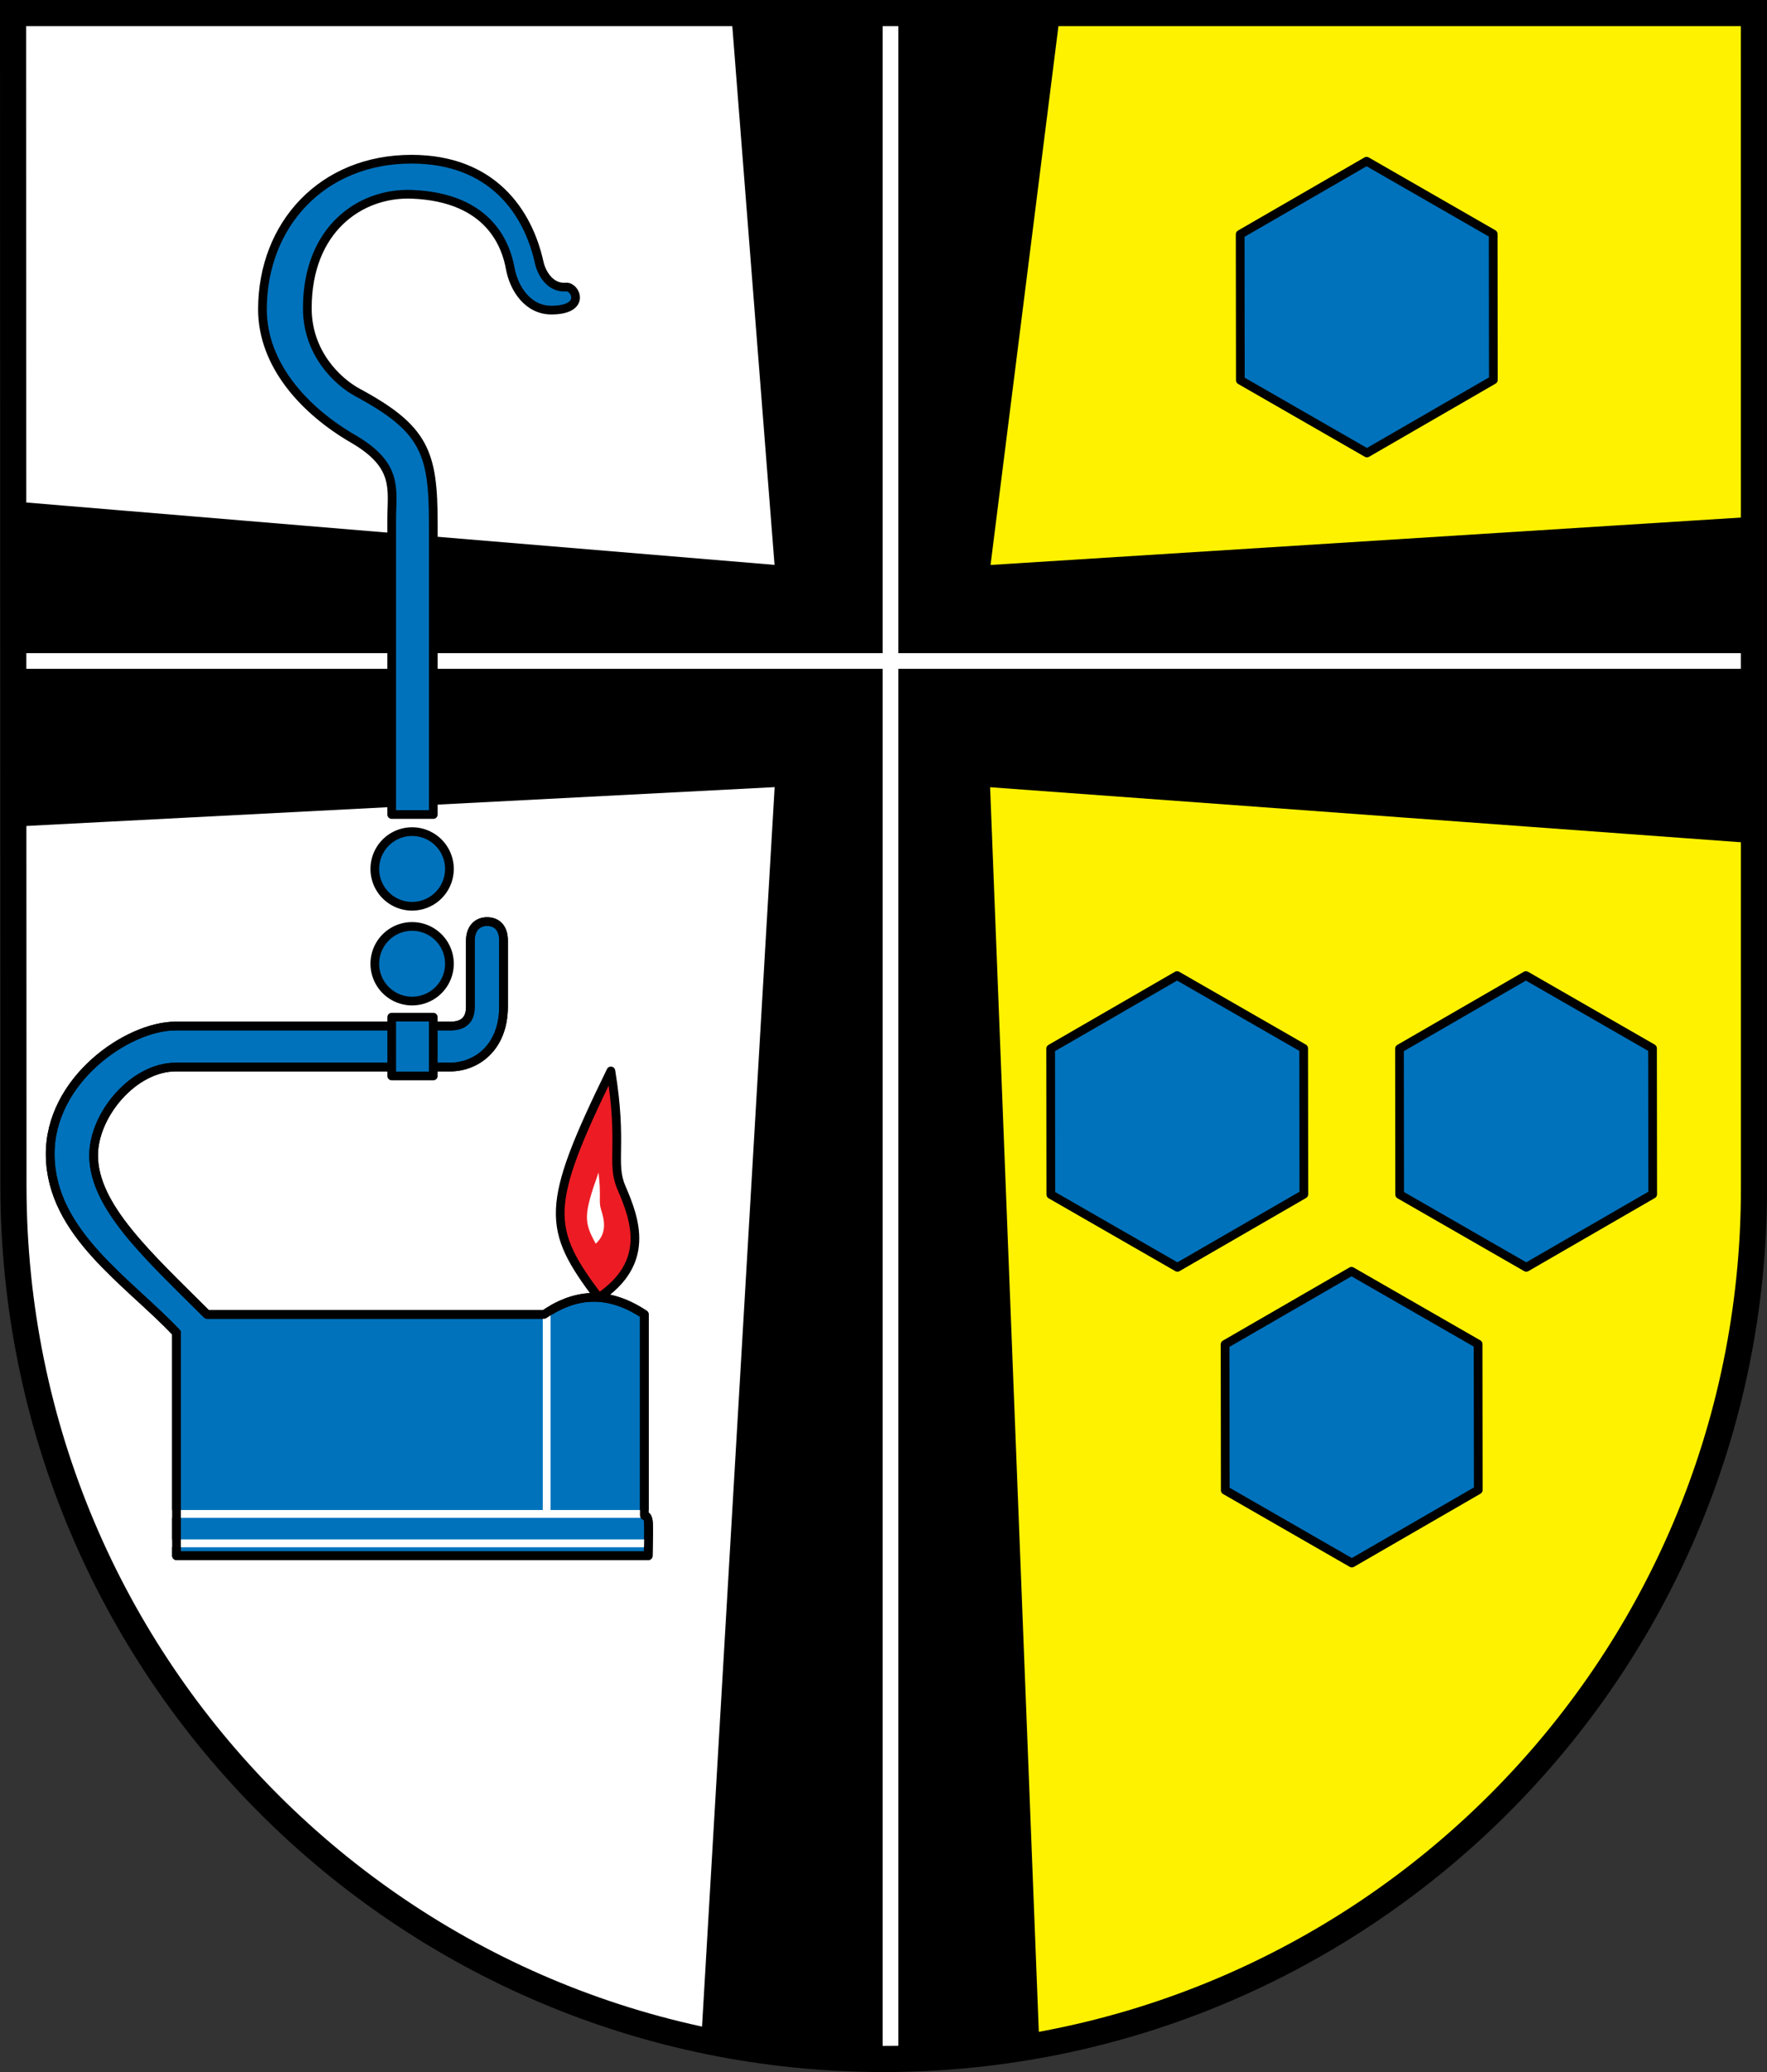 <?xml version="1.0" encoding="UTF-8" standalone="no"?>
<!-- Created with Inkscape (http://www.inkscape.org/) -->

<svg
   xmlns:dc="http://purl.org/dc/elements/1.1/"
   xmlns:cc="http://creativecommons.org/ns#"
   xmlns:rdf="http://www.w3.org/1999/02/22-rdf-syntax-ns#"
   xmlns:svg="http://www.w3.org/2000/svg"
   xmlns="http://www.w3.org/2000/svg"
   version="1.1"
   width="719.281"
   height="843.312"
   id="svg3884">
  <rect width="100%" height="100%" fill="#333333" stroke="none"/>
  <defs
     id="defs3886" />
  <g
     transform="translate(1048.219,675)"
     id="layer1">
    <g
       id="g4056">
      <path
         d="m -688.571,-669.691 -354.331,0 0,478.346 c 0,196.937 158.829,354.331 354.331,354.331 z"
         id="path3012"
         style="fill:#ffffff;fill-opacity:1;fill-rule:nonzero;stroke:none;display:inline" />
      <path
         d="m -688.571,162.986 c 195.501,0 354.387,-159.449 354.361,-354.331 l -0.061,-478.346 -354.3,0 z"
         id="path3264"
         style="fill:#fff200;fill-opacity:1;fill-rule:nonzero;stroke:none;display:inline" />
      <path
         d="m -748.824,-670.393 17.821,227.234 -311.835,-25.993 1.103,128.754 310.732,-16.118 -30.098,513.69 c 22.538,4.514 48.711,5.804 72.545,5.804 21.765,0 40.93,-1.974 61.638,-5.75 l -20.109,-513.743 309.926,22.712 3.54,-129.165 -313.467,19.81 28.458,-225.806 z"
         id="rect3015"
         style="fill:#000000;stroke:#000000;stroke-width:3.543;stroke-miterlimit:4" />
      <path
         d="m -1040.266,-405.983 703.091,0"
         id="path3789"
         style="fill:#0000ff;stroke:#ffffff;stroke-width:6.378;stroke-linecap:butt;stroke-linejoin:miter;stroke-miterlimit:4;stroke-opacity:1;stroke-dasharray:none" />
      <path
         d="m -685.737,162.986 0,-832.677"
         id="path3791"
         style="fill:#0000ff;stroke:#ffffff;stroke-width:6.378;stroke-linecap:butt;stroke-linejoin:miter;stroke-miterlimit:4;stroke-opacity:1;stroke-dasharray:none" />
      <path
         d="m 563.571,168.791 0.056,47.045 -40.714,23.571 -40.771,-23.474 -0.056,-47.045 40.714,-23.571 z"
         transform="matrix(1.264,0,0,1.262,-1152.75,-792.77)"
         id="path3795"
         style="fill:#0072bc;fill-opacity:1;stroke:#000000;stroke-width:2.805;stroke-linecap:round;stroke-linejoin:round;stroke-miterlimit:4;stroke-opacity:1;stroke-dasharray:none" />
      <path
         d="m 563.571,168.791 0.056,47.045 -40.714,23.571 -40.771,-23.474 -0.056,-47.045 40.714,-23.571 z"
         transform="matrix(1.264,0,0,1.262,-1229.893,-461.341)"
         id="path3797"
         style="fill:#0072bc;fill-opacity:1;stroke:#000000;stroke-width:2.805;stroke-linecap:round;stroke-linejoin:round;stroke-miterlimit:4;stroke-opacity:1;stroke-dasharray:none" />
      <path
         d="m 563.571,168.791 0.056,47.045 -40.714,23.571 -40.771,-23.474 -0.056,-47.045 40.714,-23.571 z"
         transform="matrix(1.264,0,0,1.262,-1087.893,-461.341)"
         id="path3799"
         style="fill:#0072bc;fill-opacity:1;stroke:#000000;stroke-width:2.805;stroke-linecap:round;stroke-linejoin:round;stroke-miterlimit:4;stroke-opacity:1;stroke-dasharray:none" />
      <path
         d="m 563.571,168.791 0.056,47.045 -40.714,23.571 -40.771,-23.474 -0.056,-47.045 40.714,-23.571 z"
         transform="matrix(1.264,0,0,1.262,-1158.893,-340.984)"
         id="path3801"
         style="fill:#0072bc;fill-opacity:1;stroke:#000000;stroke-width:2.805;stroke-linecap:round;stroke-linejoin:round;stroke-miterlimit:4;stroke-opacity:1;stroke-dasharray:none" />
      <path
         d="m -817.812,-558.174 c -6.551,0.561 -10.013,-5.85 -10.916,-9.957 -4.519,-20.554 -19.006,-42.026 -51.89,-42.074 -36.49,-0.053 -60.706,26.711 -60.763,61.018 -0.037,22.686 17.146,41.341 36.921,52.806 18.671,10.825 15.689,20.544 15.689,32.605 l 0,120.279 16.932,0 0,-118.494 c 0,-28.701 -3.442,-38.485 -30.743,-53.214 -8.506,-4.589 -20.519,-16.283 -20.536,-34.286 -0.029,-32.241 21.534,-47.214 42.5,-46.429 32.103,1.202 38.51,21.44 40.087,30.123 1.495,8.233 7.16,17.034 16.791,17.007 14.328,-0.039 9.849,-9.721 5.928,-9.385 z"
         id="path3803"
         style="fill:#0072bc;fill-opacity:1;stroke:#000000;stroke-width:3.543;stroke-linecap:butt;stroke-linejoin:round;stroke-miterlimit:4;stroke-opacity:1;stroke-dasharray:none" />
      <path
         d="m 106.299,423.425 a 8.858,8.858 0 1 1 -17.717,0 8.858,8.858 0 1 1 17.717,0 z"
         transform="matrix(1.714,0,0,1.714,-1047.473,-1008.513)"
         id="path3822"
         style="fill:#0072bc;fill-opacity:1;stroke:#000000;stroke-width:2.068;stroke-linecap:round;stroke-linejoin:round;stroke-miterlimit:4;stroke-opacity:1;stroke-dasharray:none" />
      <path
         d="m -799.547,-239.134 c -27.114,55.517 -26.167,64.07 -4.953,92.273 21.264,-14.248 14.86,-31.736 9.239,-44.773 -4.353,-10.096 0.659,-17.242 -4.286,-47.5 z"
         id="path3844"
         style="fill:#ed1c24;fill-opacity:1;stroke:#000000;stroke-width:3.543;stroke-linecap:butt;stroke-linejoin:round;stroke-miterlimit:4;stroke-opacity:1;stroke-dasharray:none" />
      <path
         d="m -843.248,-265.367 c 0,16.96 -11.302,24.655 -21.77,24.655 l -111.681,0 c -17.135,0 -33.377,19.375 -33.412,35.886 -0.043,20.878 22.373,41.059 46.171,64.782 l 137.172,0 c 12.002,-8.06 25.149,-10.396 40.843,0 l 0,81.833 c 2.185,0.191 1.751,2.762 1.584,16.385 l -192.041,0 0,-90.77 c -19.614,-20.81 -51.025,-40.345 -51.406,-72.231 -0.365,-30.535 31.425,-52.592 51.089,-52.592 l 111.86,0 c 3.873,0 8.078,-1.379 8.078,-7.716 l 0,-26.982 c 0,-5.122 2.931,-7.79 6.757,-7.807 3.826,-0.016 6.757,2.341 6.757,7.807 z"
         id="path3833"
         style="fill:#0072bc;fill-opacity:1;stroke:#000000;stroke-width:3.543;stroke-linecap:butt;stroke-linejoin:round;stroke-miterlimit:4;stroke-opacity:1;stroke-dasharray:none" />
      <path
         d="m -979.488,-58.84 198.678,0"
         id="path3836"
         style="fill:#0000ff;stroke:#ffffff;stroke-width:3.189;stroke-linecap:butt;stroke-linejoin:miter;stroke-miterlimit:4;stroke-opacity:1;stroke-dasharray:none" />
      <path
         d="m -825.685,-58.668 0,-96.415"
         id="path3838"
         style="fill:#0000ff;stroke:#ffffff;stroke-width:3.189;stroke-linecap:butt;stroke-linejoin:miter;stroke-miterlimit:4;stroke-opacity:1;stroke-dasharray:none" />
      <path
         d="m -981.809,-46.876 198.678,0"
         id="path3840"
         style="fill:#0000ff;stroke:#ffffff;stroke-width:3.189;stroke-linecap:butt;stroke-linejoin:miter;stroke-miterlimit:4;stroke-opacity:1;stroke-dasharray:none" />
      <path
         d="m -843.248,-265.367 c 0,16.96 -11.302,24.655 -21.77,24.655 l -111.681,0 c -17.135,0 -33.377,19.375 -33.412,35.886 -0.043,20.878 22.373,41.059 46.171,64.782 l 137.172,0 c 12.002,-8.06 25.149,-10.396 40.843,0 l 0,81.833 c 2.185,0.191 1.751,2.762 1.584,16.385 l -192.041,0 0,-90.77 c -19.614,-20.81 -51.025,-40.345 -51.406,-72.231 -0.365,-30.535 31.425,-52.592 51.089,-52.592 l 111.86,0 c 3.873,0 8.078,-1.379 8.078,-7.716 l 0,-26.982 c 0,-5.122 2.931,-7.79 6.757,-7.807 3.826,-0.016 6.757,2.341 6.757,7.807 z"
         id="path3842"
         style="fill:none;stroke:#000000;stroke-width:3.543;stroke-linecap:butt;stroke-linejoin:round;stroke-miterlimit:4;stroke-opacity:1;stroke-dasharray:none" />
      <path
         d="m -804.577,-197.786 c -6.205,17.429 -5.988,20.114 -1.133,28.968 4.866,-4.473 3.4,-9.963 2.114,-14.056 -0.996,-3.17 0.151,-5.413 -0.981,-14.912 z"
         id="path3848"
         style="fill:#ffffff;stroke:none" />
      <rect
         width="16.92"
         height="23.928"
         x="-888.766"
         y="-261.022"
         id="rect3850"
         style="fill:#0072bc;fill-opacity:1;stroke:#000000;stroke-width:3.543;stroke-linejoin:round;stroke-miterlimit:4;stroke-dasharray:none" />
      <path
         d="m 106.299,423.425 a 8.858,8.858 0 1 1 -17.717,0 8.858,8.858 0 1 1 17.717,0 z"
         transform="matrix(1.714,0,0,1.714,-1047.473,-1047.096)"
         id="path3852"
         style="fill:#0072bc;fill-opacity:1;stroke:#000000;stroke-width:2.068;stroke-linecap:round;stroke-linejoin:round;stroke-miterlimit:4;stroke-opacity:1;stroke-dasharray:none" />
      <path
         d="m -334.241,-191.344 -0.031,-478.346 -708.631,0 0.161,477.552 c 0.177,196.937 159.287,355.126 354.169,355.126 194.882,0 354.331,-158.053 354.331,-354.331 z"
         id="path3185"
         style="fill:none;stroke:#000000;stroke-width:10.63;stroke-linecap:square;stroke-linejoin:miter;stroke-miterlimit:4;stroke-opacity:1;stroke-dasharray:none;display:inline" />
    </g>
  </g>
</svg>
